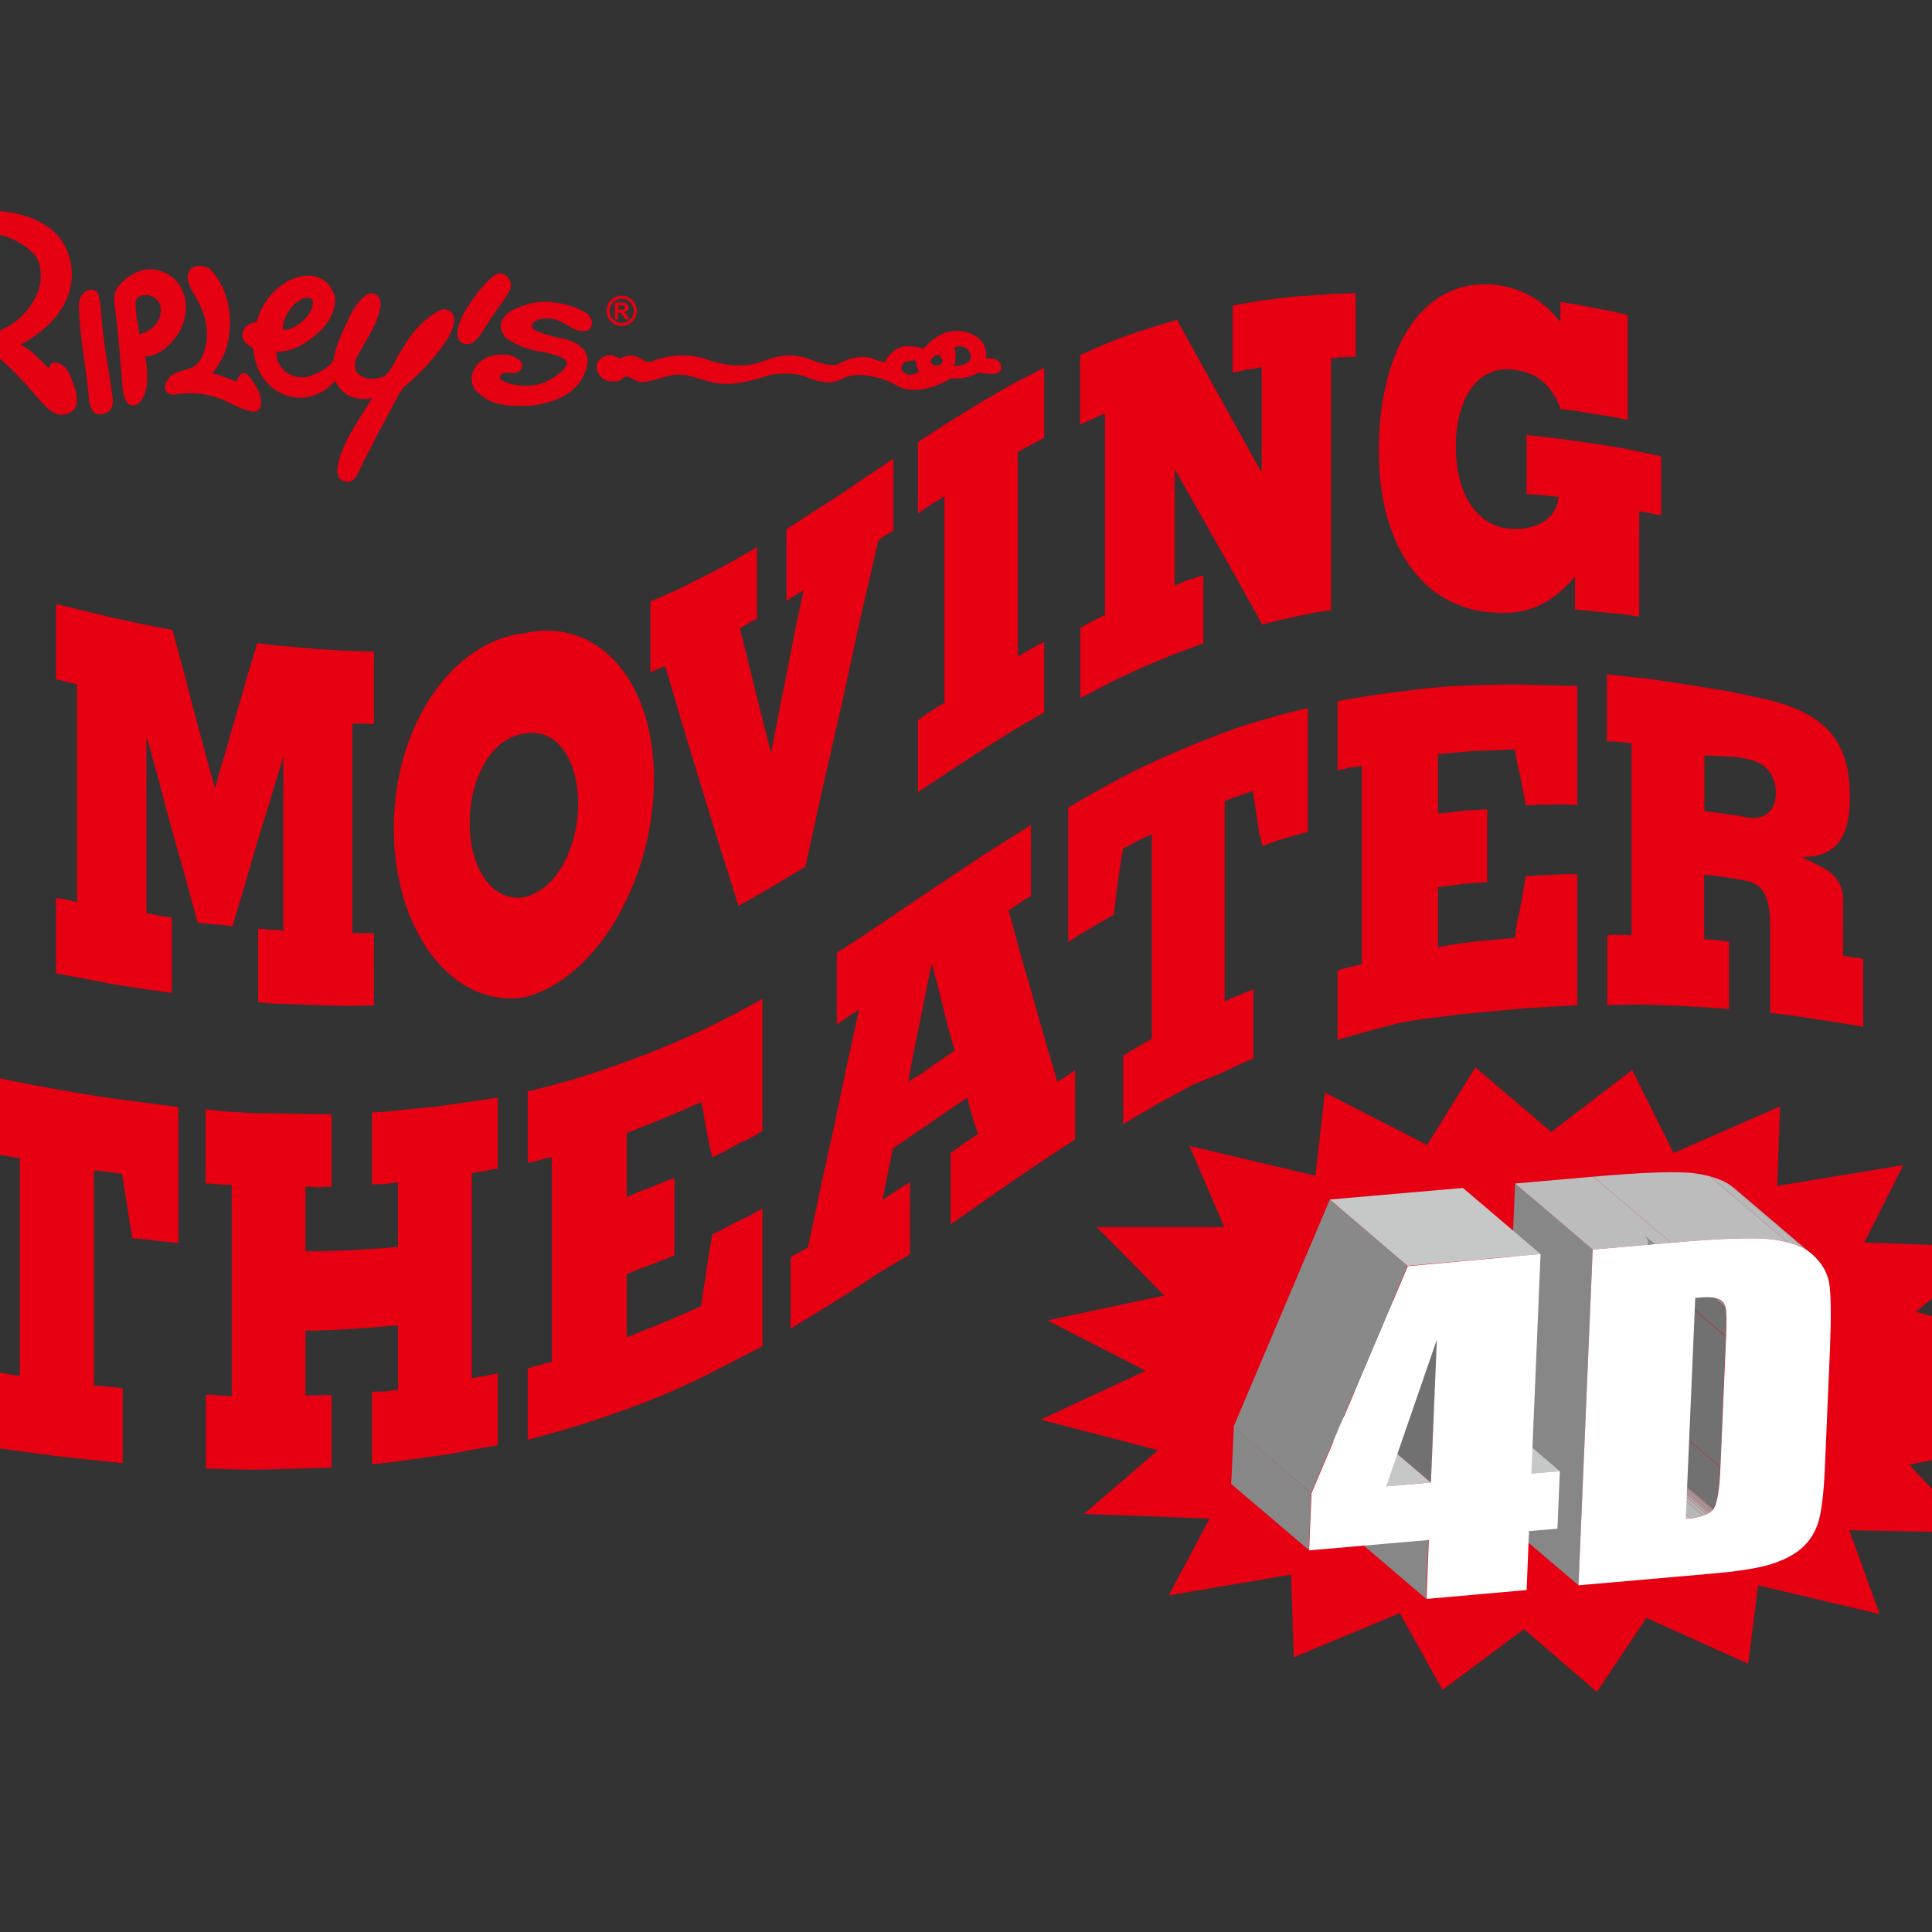 <?xml version="1.0" encoding="utf-8"?>
<!-- Generator: Adobe Illustrator 19.2.1, SVG Export Plug-In . SVG Version: 6.00 Build 0)  -->
<svg version="1.1" id="layer" xmlns="http://www.w3.org/2000/svg" xmlns:xlink="http://www.w3.org/1999/xlink" x="0px" y="0px"
	 viewBox="0 0 652 652" style="enable-background:new 0 0 652 652;" xml:space="preserve">
<rect x="0" y="0" width="652" height="652" fill="#333333" stroke="none"/>
<style type="text/css">
	.st0{fill-rule:evenodd;clip-rule:evenodd;fill:#E50012;}
	.st1{fill:#E50012;}
	.st2{fill:#E60012;}
	.st3{fill-rule:evenodd;clip-rule:evenodd;fill:#E60012;}
	.st4{fill:#878787;}
	.st5{fill:#C6C7C7;}
	.st6{fill:#727171;}
	.st7{fill:#898989;}
	.st8{fill:#BCBCBD;}
	.st9{clip-path:url(#SVGID_2_);fill:#BCBCBD;}
	.st10{clip-path:url(#SVGID_2_);fill:#B7B8B8;}
	.st11{clip-path:url(#SVGID_2_);fill:#B2B2B3;}
	.st12{clip-path:url(#SVGID_2_);fill:#ADADAE;}
	.st13{clip-path:url(#SVGID_4_);fill:#BCBCBD;}
	.st14{clip-path:url(#SVGID_4_);fill:#B7B8B8;}
	.st15{clip-path:url(#SVGID_4_);fill:#B2B2B3;}
	.st16{clip-path:url(#SVGID_4_);fill:#ADADAE;}
	.st17{clip-path:url(#SVGID_4_);fill:#A7A8A8;}
	.st18{clip-path:url(#SVGID_4_);fill:#A2A2A3;}
	.st19{clip-path:url(#SVGID_4_);fill:#9D9D9D;}
	.st20{clip-path:url(#SVGID_4_);fill:#979798;}
	.st21{clip-path:url(#SVGID_4_);fill:#727171;}
	.st22{clip-path:url(#SVGID_6_);fill:#727171;}
	.st23{clip-path:url(#SVGID_8_);fill:#8C8C8C;}
	.st24{fill:#FFFFFF;}
</style>
<g>
	<path class="st0" d="M-6.9,138.6c0.6,1.6,0,3-1,4.2c-3.2,2.1-6.8,2.9-10,4.9c-2.9,1.4-5.5,4.1-9.1,3.9c-1.1-0.3-2.3-1-2.7-2.3
		c-0.7-2.1,0.3-3.9,1.6-5.2c4.2-3.4,8.9-5.3,13.7-7.1C-11.9,136.2-8.6,135.8-6.9,138.6"/>
	<path class="st0" d="M172,94.6c1.4,2.7-1,4.9-2.2,7c-3.3,4.3-5.4,8-8.4,12.4c-0.6,0.6-1.8,2-3.2,2.1c-1.9,0.1-4.2-0.6-3.8-4.3
		c0.8-5.1,3.6-8.5,6.4-12.6c2-2.5,3.8-4.5,6.2-6.4C169.1,91.6,171.1,92.7,172,94.6"/>
	<path class="st0" d="M72.3,92.4c5.5,6.8,6.8,18,3.6,26.5c-1.1,2.6-2.5,5-4.3,7.1c2.6,0.5,4.8,1.5,7.3,2.5c1.5,0.5,1.1-0.9,2.1-1.9
		c1-1.1,2.1-0.8,3.1,0.4c2.1,2.9,4.9,6.6,3.7,10.7c-0.6,1.1-1.7,1.3-2.9,1.2c-3.7-0.7-7-3-10.6-4.3c-4.8-2-10.5-2.3-15.8-1.4
		c-1.1-0.1-2.3-0.3-2.7-1.7c-0.4-1.7,0.5-3.1,1.5-4.3c3.3-3.3,8.6-1.1,11.1-7.3c2.3-5.1,1.7-11.3-0.6-16.2c-1.2-3.1-3.6-5.7-4.4-9
		c-0.3-1.5,0.2-2.7,0.8-3.8c1.4-1.3,3.8-1.6,5.4-0.7C70.8,90.5,71.5,91.4,72.3,92.4"/>
	<path class="st0" d="M33.2,99.3c1,3.6,0.9,7.2,1.4,11.2c0.7,8.1,2.6,16.4,3.5,24.6c0.1,1.6-0.5,3.1-1.6,3.9
		c-1.1,0.6-2.8,1.2-4.2,0.6c-1.6-1-2.1-3.1-2.3-5.1c-0.9-10.3-3-20.2-3.4-30.7c-0.1-2.3,0.6-4.4,2.4-5.6
		C30.4,97.5,32.4,97.5,33.2,99.3"/>
	<path class="st0" d="M197.4,105.3c1.4,1,2.7,2.2,2.3,4.4c-0.1,0.8-0.8,1.7-1.5,1.9c-6.4,1.1-7.4-5.4-16-3.9c-0.6,0.2-1.3,0.7-2,0.9
		c-0.6,0.5-0.8,1.3-0.6,1.9c1.3,1.6,3.5,1.9,5.2,2.5c4.3,1.4,8.9,1.2,12.3,5.1c1,1.5,1.6,3.6,1,5.5c-2.3,9.4-11.3,12.4-19,13.3
		c-6.4,0.2-13.6,0.6-19-5.6c-1.2-2.3-1.3-4.9,0.1-7.1c2.5-3.9,7-4.9,11.3-4.5c1.7,0.6,4.2,1.1,4.7,3.4c0,1.9-0.9,2.3-2.2,2.7
		c-1.7,0.6-4.3-1.1-5.3,1.4c-0.2,1.2,1.9,1.7,3,2.2c7,1.8,12.2,0.3,16-2.6c1.4-1,3-2.3,3.6-4c0-2.5-5.1-3.2-7.5-3.9
		c-4.7-0.7-9.1-2-13-4.8c-1.4-1.4-2.1-3.4-1.7-5.4c1.9-4.2,6.2-5,9.7-6.3C185.1,101.1,191.9,102.4,197.4,105.3"/>
	<path class="st0" d="M310.3,125.2L310.3,125.2L310.3,125.2c-1.1-0.7-1.3-3.6-1.3-3.6c-1.3,0.1-3.7,0.1-4.5,1.5
		c-0.3,0.4-0.3,1-0.3,1.5c0.5,1.1,1.3,1.5,2.2,1.8C307.5,126.8,309.5,126,310.3,125.2 M317.4,120.2L317.4,120.2
		c-0.6-0.5-1.5-0.5-2.1,0c-0.6,0.5-1.3,1.1-1.2,2c0.4,0.8,1.3,1.2,2.1,1.2c0.8-0.1,1.4-0.3,1.9-1.3
		C318.2,121.4,317.7,120.8,317.4,120.2 M327,118.4L327,118.4c-1.1-1.6-3.3-1.9-5-1.1c0.9,1.9,0.5,4.2,0,6.2c2,0,4.8-0.4,5.6-2.6
		C327.8,119.8,327.2,119.1,327,118.4 M331.4,115.2c0.9,1.7,1.9,3.7,1.3,5.7c1.6,0,3.9-0.1,4.9,1.8c0.2,0.8,0.4,1.4,0.2,2.2
		c-0.9,1.6-2.9,1.2-4.1,1.3c-1.5-0.1-2.3-0.4-3.5-0.4c-2.8,1.6-5.9,2.1-9.2,1.9c-5.5,3.2-13.7,6-19.5,1.7
		c-5.5-2.4-12.7-4.4-18.3-1.1c-3.7,1.6-7.8,0.3-11.1-1.1c-3.6-1.4-7.6-1.3-11.6-0.8c-6.5,1.9-13.6,4.4-20.6,2.5
		c-4.4-1-8.7-3.3-13.4-2.2c-3.1,0.6-6,1.9-9.3,2.2c-2.1,0.3-3.7-1.1-5.5-1.9c-1.2,0.1-1.9,1.3-3,1.6c-2.2,0.3-4.7,0.3-6.2-1.8
		c-0.9-1-1.2-2.4-1.1-3.8c0.5-1.9,2.1-2.6,3.8-3.1c2-0.1,2.9,0.6,4.1,1.2c2.4-1.8,6-1.2,8.2,0.7c0.8,0.5,1.5,0.2,2.4,0.2
		c5.5-2.3,12.6-2.8,18.3-0.8c5.2,1.9,11.5,2.9,17.2,1.4c4.2-1.4,8.4-3.3,13.1-2.5c5,0.3,9.1,4,14.4,2.8c3.6-2.2,8.7-3.4,12.6-1.5
		c1,0.3,2,0.6,3,0.9c1.8-3.6,5.2-6,9-5.4c1.4,0.1,2.9,0.3,4.2,0.7c3.5-3.9,7.7-6.6,13-5.8C327.1,112.2,329.4,113.1,331.4,115.2"/>
	<path class="st0" d="M105.5,101.3L105.5,101.3l-0.5-0.6c-1.1-0.2-2.4-0.3-3.5,0.4c-3.3,1.9-5.8,5.8-6.1,9.9
		c0.2,0.2,0.6,0.2,0.8,0.3c3-0.3,5.8-2.3,7.9-5.1C105,104.8,105.9,103,105.5,101.3 M110.8,95.9c0,0,1.2,1.5,2,3.4
		c1.1,4.2-1.2,8.4-3.9,11.6c-4.4,4.3-9.4,7.8-15.3,7.8h-0.2c-0.4,2.4,0.9,4.8,2.5,6.3c2.7,2.6,6.8,3,10,1.4c2.4-0.9,4.6-2.3,6.5-4.4
		c0.9-5.5,3.3-10.3,5.6-15.2c1.4-2.8,3.3-5.7,5.7-7.4c1.2-0.6,2.8-0.6,3.8,0.5c2.1,2.5,0.2,6.1-0.6,8.7c-1.8,4.3-4.6,8.2-6.7,12.4
		c-0.5,1.6-0.6,3.4,0.3,4.7c2.4,2.8,6.3,2.4,9.2,1.3c2.8-2.3,3.7-5.9,5.8-8.8c3.8-6.7,8-11,13.4-13.7c1.4-0.3,2.8,0,3.7,1.1
		c1.8,2.8-0.2,6-1.3,8.3c-4,6.4-9.5,12.2-15.2,16.9c-2.5,3.7-3.8,6.7-6.3,11.4c-5.1,9.3-0.4,0.7-6.5,12.4c-1.7,2.7-2.8,8-5.8,8
		c-6.2,0-2.8-8.6-2.1-10.3c1.8-5,4.5-8.7,10.2-18c-4.2,1-8.8-0.1-11.5-4c-0.2-0.7-0.8-1.1-1-1.8c-4,4.5-9.4,6.7-15.2,5.3
		c-3.4-0.8-6.4-2.7-8.8-5.9c-2.4-3.1-3.2-6.5-3.7-10.5c-1.4-0.6-3.1-1.8-3.5-3.5c-0.4-1.3,0.1-2.8,1.1-3.7c1.1-0.9,2.3-1.6,3.6-1.4
		c0.8-3,2-5.6,4.2-8.6c4.4-5,9.5-7.9,15.6-7C107.8,93.7,109.4,94.5,110.8,95.9"/>
	<path class="st0" d="M54,102.8L54,102.8c-0.8-2.3-3.3-3.4-5.2-3.2c-1.5,0.2-2.9,0.6-3,2.5c0,3.6,0.6,7.2,1.3,10.7
		c1.9-0.5,3.5-1.4,5.1-2.9C53.9,108,54.7,105.4,54,102.8 M61.4,97.7c2.4,4.8,1.4,11-1.5,15.3c-2.8,3.9-6.5,7.2-10.9,7.3
		c0,0,2.6,12.6-2.5,16c-0.9,0.7-2.1,0.7-3.1,0.1c-2-2.2-2-5.2-2.2-7.5c-0.7-8.3-1.2-16-2.3-24.2c-0.3-2.5-1.1-5.9,1.4-8.5
		c3.5-4,8.5-6.3,13.4-4.9C56.9,92.2,59.9,94.2,61.4,97.7"/>
	<path class="st0" d="M-7.3,115.1L-7.3,115.1L-7.3,115.1c-3.5-1.7-8-1.9-11.7-0.7l2.4,1C-13.8,116.2-9.8,116.9-7.3,115.1 M10.7,85
		L10.7,85c-3-2.8-4.9-3.6-8.4-5.1c-3-1.1-7.9-1.3-11.2-0.8c-9.9,1.3-20.9,7-24.2,18.6c0.8-1.1,1.7-2.3,2.7-3.4
		c2.8-2.6,5.5-5.9,9.4-5.4c0.7,0.2,1.4,0.6,1.8,1.4c0.3,0.8,0,1.7-0.4,2.4c-3.7,5.1-7.9,9.6-8.2,16.3c8.8-3.5,18.7-1,26.6,2.9
		c6.7-2,13.6-8.9,14.9-16.9C14,90.4,13.3,87.3,10.7,85 M17.3,77.4c3.4,2.8,6,6.7,6.8,12.8c1.2,10.7-5.6,18.7-13.4,23.9L7,116.4
		c3.5,1.5,6.2,4.8,9.2,7.6c0.5,0.3,0.7-0.6,0.9-1c0.5-0.9,1.8-0.7,2.8-0.4c3.6,1.5,4.4,5.9,5.6,9.2c0.5,1.8,0.7,4.4-0.2,6
		c-1.5,2-3.9,2.5-6,2c-3.6-1.4-6.2-5.3-8.9-8.2c-3.6-4.2-7.3-7.9-11.3-11.3c-6.2,2.7-14.1,4.1-20.6,1.3c-1.4-0.6-2.7-1.4-4-2.2
		c0.8,2.9,2.8,5.5,4.7,7.9c2.6-1,5.9-2.2,8.6-0.6c1.3,0.9,2.4,2.3,2.1,4.2c-1.4,3.8-5.4,3.6-8.4,4.8c-4.2,1.7-8.2,4.2-12.1,6.9
		c-1.1,0.4-2.8,0.7-3.8-0.2c-1.4-0.7-1.4-2.3-1.6-3.7c0.4-3.3,5.8-6.9,5.8-6.9c-5.2-6-8.2-14-7.4-22.5c-1.3-0.3-2.8-0.8-3.4-2.4
		c-2.6-7,0.6-14.4,4-20.2c3.8-6,9.2-9.7,14.8-12.2c5.6-2.3,11-3.2,18.1-3.5C3.6,71.2,11.2,72.6,17.3,77.4"/>
	<path class="st1" d="M207.5,107.7v-5.6h2.4c0.6,0,1,0,1.3,0.2c0.3,0.1,0.5,0.3,0.6,0.5c0.2,0.3,0.3,0.6,0.3,0.9
		c0,0.4-0.1,0.8-0.4,1.1c-0.3,0.3-0.6,0.4-1.1,0.5c0.3,0.2,0.5,0.3,0.6,0.5c0.2,0.2,0.4,0.5,0.6,0.9l0.7,1.1h-1.4l-0.8-1.2
		c-0.3-0.4-0.5-0.7-0.6-0.8c-0.1-0.1-0.2-0.2-0.3-0.2c-0.1,0-0.3-0.1-0.6-0.1h-0.2v2.3H207.5z M208.7,104.5h0.8c0.6,0,0.9,0,1-0.1
		c0.1,0,0.2-0.1,0.3-0.2c0.1-0.1,0.1-0.3,0.1-0.4c0-0.2,0-0.3-0.1-0.5c-0.1-0.1-0.3-0.2-0.4-0.2c-0.1,0-0.4,0-0.8,0h-0.9V104.5z"/>
	<path class="st1" d="M209.8,110c-2.8,0-5.1-2.3-5.1-5.1s2.3-5.1,5.1-5.1c2.8,0,5.1,2.3,5.1,5.1S212.6,110,209.8,110 M209.8,100.8
		c-2.3,0-4.1,1.9-4.1,4.1s1.8,4.1,4.1,4.1c2.3,0,4.1-1.9,4.1-4.1S212.1,100.8,209.8,100.8"/>
	<path class="st2" d="M-6.5,410.1l0.8-5.5c0.3-1.6,0.8-3.4,0.9-5.2l0.8-5.1l0.9-5.1l2.4,0.4l2.4,0.4l2.4,0.5l2.6,0.3v18.2v18.5v18.2
		v18.5L4.1,464l-2.4-0.5l-2.4-0.4l-2.4-0.3v6.4v6.4v6.4v6.4L8,489.9l11,1.5l11.2,1.2l11.2,1.2v-6.4v-6.3v-6.3v-6.3l-2.4-0.3
		l-2.4-0.2l-2.6-0.3l-2.3-0.1v-18.4v-17.9v-18.4v-17.9l2.3,0.2l2.4,0.3l2.4,0.3l2.4,0.4l0.8,5.2l0.9,5.4l0.8,5.4l1,5.7l3.8,0.3
		l3.9,0.5l3.9,0.4l3.9,0.4v-11.6v-11.5v-11.5v-11.3l-20.7-2.7c-6.6-0.9-13.7-2.1-20.5-3.3c-6.6-1.2-13.7-2.5-20.5-4l-20.5-4.5v11.8
		v11.8v11.9v12.1l3.9,0.8l3.8,0.7l4.1,0.9L-6.5,410.1z"/>
	<path class="st2" d="M111.9,495.3V489v-6.1v-6.1v-6h-2.3l-2.3,0.1h-2.1h-2.1v-5.4v-5.5v-5.5v-5.4l7.7-0.2l7.9-0.4l7.7-0.6l7.9-0.6
		v5.4v5.4v5.4v5.5l-2.3,0.3l-2.1,0.3c-0.7,0-1.5,0.1-2.3,0l-2.1,0.1v6.1v6.1v6.1v6.1c3.5-0.3,7.1-0.6,10.6-1.2l10.6-1.5
		c3.5-0.4,7.3-1,10.7-1.8l10.6-1.9v-6.1v-6v-6.1v-6l-2.3,0.4l-2.1,0.5l-2.3,0.3l-2.1,0.4v-17.4v-17.3v-17.4V396l2.1-0.5l2.3-0.3
		l2.1-0.5l2.3-0.3v-6v-6.1v-5.9v-6l-10.6,1.6l-10.7,1.5l-10.6,1c-3.5,0.5-7.1,0.8-10.6,0.9v6v6.1v6.1v6.1l2.1-0.1
		c0.8,0.1,1.5,0,2.3,0l2.1-0.3l2.3-0.3v5.5v5.4v5.4v5.4c-2.6,0.4-5.3,0.6-7.9,0.7l-7.7,0.5l-7.9,0.3l-7.7,0.1v-5.5v-5.4V406v-5.5
		h2.1l2.1,0.2l2.3-0.2h2.3v-6.1v-6.1v-6.1V376l-10.7-0.1l-10.6-0.2c-3.5,0-7.1-0.1-10.6-0.4c-3.5-0.1-7.1-0.5-10.6-0.9v6.1v6.3v6.3
		v6.3l2.1,0.1l2.1,0.2l2.3,0.1l2.3,0.1v17.8v17.9v17.7v17.9L76,471l-2.3-0.1l-2.1-0.2h-2.1v6.1v6.3v6.1v6.4l10.6,0.3
		c3.5,0.1,7.1,0.1,10.6,0l10.6-0.3L111.9,495.3z"/>
	<path class="st2" d="M257.3,454.3v-11.8V431v-11.6v-11.6l-4.2,2.4l-4.4,2.1l-4.1,2.2l-4.2,2.1l-1.1,6l-0.9,6.1
		c-0.2,1.9-0.6,4-0.9,5.8l-0.9,6.3l-6.3,2.8l-6.3,2.7l-6.3,2.5l-6.2,2.5v-5.4v-5.4v-5.4V430l3.8-1.6l4.1-1.5l4.1-1.6l4.1-1.6v-6.7
		v-6.4v-6.7v-6.4l-4.1,1.6l-4.1,1.7l-4.1,1.5l-3.8,1.7v-5.4V393v-5.2v-5.4l6.2-2.5l6.3-2.5l6.3-2.7l6.3-2.8c0.3,1.3,0.8,3,0.9,4.5
		l0.9,4.8l0.9,4.8l1.1,4.6l4.2-2.1l4.1-2.3l4.4-2.1l4.2-2.4v-11.2v-11.2v-11.2v-11c-6.5,3.6-13.3,7.2-19.8,10.3s-13.3,6-19.8,8.5
		c-6.5,2.5-13.3,4.9-19.8,7c-6.5,2.1-13.3,3.9-19.8,5.4v6v6.1v6v6l2-0.4l2-0.5l2-0.6l2.1-0.4v17.1v17.5v17.2v17.3l-2.1,0.5l-2,0.6
		l-2,0.5l-2,0.6v6v6v6v6.1c6.5-1.8,13.3-3.6,19.8-5.7c6.5-2.1,13.3-4.5,19.8-7c6.5-2.5,13.3-5.5,19.8-8.7
		C244,461.2,250.8,457.7,257.3,454.3"/>
	<path class="st2" d="M307.1,423.3v-6.1V411v-6v-6l-2.3,1.3l-2.4,1.6l-2.3,1.5l-2.3,1.6l0.9-4.5l0.9-4.5l0.9-4.3l0.9-4.2l6.2-4.2
		l6.3-4.3l6.2-4.3l6.3-4.3l0.8,3.1l0.9,3.1l0.9,3.1c0.3,1,0.9,2.1,1.1,3l-2.4,1.6l-2.3,1.5l-2.3,1.7l-2.3,1.6v6v6.1v5.9v6.1
		l10.4-7.3l10.4-7.2l10.6-7.2l10.6-7v-6V373v-5.8v-6l-1.5,1l-1.5,1.1l-1.5,0.9l-1.5,0.9c-1.2-4.8-2.9-9.5-4.2-14.5l-4.1-14.3
		c-1.2-4.8-2.9-9.8-4.2-14.6l-3.9-14.5l1.8-1.2l1.8-1.2l1.8-1.2l2.1-1.2v-6v-6v-6v-6l-16.5,10.5l-16.4,10.9l-16.3,11
		c-5.3,3.6-11,7.5-16.3,10.7v6v6.1v6v6.1l1.8-1.2l1.8-1.2l1.8-1.3l2.1-1.2l-4.4,20.1l-4.2,20.1l-4.4,19.8l-4.2,20.1l-1.5,0.9
		l-1.5,0.9l-1.5,0.7l-1.4,0.9v6.1v5.9v6v6.1l9.8-6l10.1-6.3l10.1-6.7L307.1,423.3z M306.5,365l1.8-9.7l2-9.8l2-9.9l2-9.8h0.2
		l0.2-0.2c0.4,2.5,1.2,4.8,1.8,7.2l1.8,7.2l1.8,7.2l2.1,7.3l-3.9,2.7l-3.9,2.7l-3.9,2.7L306.5,365z"/>
	<path class="st2" d="M375.9,308.7l0.7-5.8l0.7-5.6l0.8-5.5l0.9-5.4l2.4-1.2l2.4-1.4l2.4-1.1l2.5-1.2v17.1v17.3v17.3v17.4l-2.5,1.4
		l-2.4,1.4l-2.4,1.4l-2.4,1.5v5.9v6.1v6.1v5l11-6.5l12.5-6.8l9.5-3.9c3.6-1.7,7.4-3.6,11-5v-5.9v-5.8v-5.7v-5.9l-2.5,0.9l-2.4,1.1
		l-2.4,0.9l-2.4,1.2v-17.1v-16.8v-17v-16.7l2.2-0.9l2.4-0.9l2.4-0.8l2.5-0.8l0.7,4.5l0.7,4.7l0.7,4.5c0.3,1.6,0.9,3.3,1.1,4.8
		l3.9-1.4l3.7-1.2l3.9-1.1l3.9-1.1v-10.6v-10.4v-10.6V239c-6.5,1.4-13.5,3.4-20.2,5.4c-6.7,2.2-13.5,4.8-20.2,7.6
		c-6.7,2.8-13.7,5.9-20.4,9.3c-6.5,3.4-13.5,7.3-20.1,11.2v11.2v11.3v11.2V318l3.7-2.5l3.9-2.3l3.9-2.3L375.9,308.7z"/>
	<path class="st2" d="M532.3,339.2v-13.1v-10.2v-10.5V295h-4.5l-4.3,0.2l-4.3,0.2l-4.3,0.3l-0.9,5c-0.1,1.8-0.6,3.6-0.9,5.2
		c-0.2,1.8-0.8,3.6-1.1,5.2l-0.8,5.4l-6.6,0.6l-6.5,0.6l-6.3,0.8l-6.5,1.1v-5.2v-5v-5v-5l4-0.5l4.2-0.6l4.2-0.3l4.2-0.3v-6.2v-6.2
		v-6.2v-6l-4.2,0.3l-4.2,0.2l-4.2,0.6l-4,0.3v-5v-5v-5v-5l6.5-0.6l6.3-0.5l6.5-0.2l6.6-0.3l0.8,4.7c0.3,1.4,0.9,3.2,1.1,4.7l0.9,4.7
		l0.9,4.7c1.4,0.2,3.1,0,4.3-0.2c1.4,0,2.9,0.2,4.3,0h4.3l4.5,0.2v-10.2v-10v-10.1v-9.9l-20.4-0.5c-6.6,0-13.6,0.2-20.2,0.5
		c-6.6,0.3-13.4,1.1-20.1,2c-6.6,0.8-13.6,1.9-20.2,3.1v5.7v6v5.8v5.8l2-0.3l2-0.5l2-0.3l2.2-0.3v16.7v16.7v16.7v16.8l-2.2,0.5
		c-0.6,0.3-1.4,0.3-2,0.5l-2,0.5l-2,0.6v5.8v5.8v5.8v6c6.6-1.9,13.6-3.9,20.2-5.5c6.6-1.5,13.4-1.9,20.1-3l22.5-2.1L532.3,339.2z"/>
	<path class="st2" d="M542.4,250.2h1.9l2.1,0.2l2.1,0.2l2.1,0.2v15.9v15.9v15.9v17.2l-2.1-0.2h-2.1h-2.1l-1.9,0.2v4.2v5.6v5.6v8.1
		l10.1-0.2l10.3,0.3l10.3,0.5l10.4,0.7v-7.8v-5.4v-5.4v-4.1l-2.1-0.3l-2.1-0.2l-2.1-0.2l-2.1-0.2v-6.4v-5.1v-5.1v-5.1l3.4,0.3
		l3.4,0.5l3.4,0.5l3.6,0.7c7.4,1,8.5,8.1,8.5,15.7v6.6v6.6v6.4v9.3l7.9,1l7.9,1.2l7.7,1.2l7.9,1.3V339v-5.1v-5.2v-5.1l-1.6-0.3
		l-1.8-0.2l-1.6-0.3l-1.8-0.3v-4.7V313v-4.6v-4.6c0-9.5-8-11.3-13.6-14.4v-0.2c10.9,0,15.9-6.2,15.9-20.1c0-19.4-8.5-28.2-27.8-33
		l-13.7-2.9l-13.6-2.2l-13.5-2l-13.4-1.4v5.6v5.6v5.6V250.2z M575.2,254.9l10.9,0.6l3.7,0.7c5.5,1,9.5,4.7,9.5,11.6
		c0,5.8-4,9.1-9.5,8.1l-3.7-0.7l-3.7-0.5l-3.6-0.5l-3.6-0.5v-10.1V254.9z"/>
	<path class="st2" d="M58,335.1v-6.4v-6.3v-6.3v-6.3l-2.1-0.5l-2.3-0.3l-2.1-0.5l-2.1-0.3v-14.8v-14.8V264v-14.6l0.2,0.2h0.2
		l4.2,15.4l4.1,15.4l4.4,15.5l4.2,15.5l2.9,0.3l3,0.3l2.9,0.2l3,0.4c1.2-4.6,2.9-9.6,4.2-14.2l4.1-14.2l4.4-14.2l4.2-14h0.2v14.3
		v14.6v14.6v14.6l-2.1-0.3h-2.3l-2-0.3l-2.1-0.1v6.1v6.3v6.1v6.3c3,0.4,6.5,0.6,9.7,0.6l9.8,0.4l9.8,0.3l9.8-0.2v-6.1v-6.1V321v-6.1
		h-1.8h-2h-1.7h-1.8v-17.7v-17.6v-17.8v-17.6h1.8h1.7l2,0.1h1.8v-6.2v-6.1v-6.1v-6l-10-0.3l-9.8-0.6l-9.8-0.9
		c-3.2-0.2-6.5-0.6-9.8-1.1l-3.6,12.1l-3.5,12.1l-3.5,12.2c-1.1,3.9-2.6,8.4-3.5,12.2h-0.1l-0.2-0.1l-3.6-13.1l-3.5-13.1l-3.5-13.4
		l-3.6-13.3l-9.8-1.9l-9.8-2.1l-10-2.4l-9.7-2.4v6.3v6.4v6.4v6.4l1.7,0.3l1.8,0.5l1.8,0.4l1.8,0.5v18.2v18.4v18.4v18.5l-1.8-0.5
		l-1.8-0.4l-1.8-0.3l-1.7-0.3v6.3v6.4v6.4v6.4l9.7,1.8l9.8,1.9l9.8,1.5L58,335.1z"/>
	<path class="st2" d="M219.4,226.9l1.1-0.4l1.2-0.6c0.5-0.2,1.1-0.3,1.4-0.6l1.4-0.5l6,20.4l6.2,20.4l6.2,20.1l6.3,20l5.6-3.1
		l5.6-3.3l5.7-3.4l5.7-3.4l6-27.4l6.3-27.6l6-27.7l6.3-27.4l1.1-0.9l1.4-0.9l1.2-0.7l1.4-0.9v-6.1v-6.1v-6v-6l-9.1,6.1l-9,6.1
		l-9.1,5.8l-8.9,5.8v6v6v6.1v6.1l1.4-0.9l1.4-0.9l1.5-0.9l1.5-0.9l-2.9,13.6l-2.7,13.9l-2.7,13.4l-2.6,13.7l-0.1,0.1l-2.7-10.4
		l-2.6-10.4l-2.6-10.6l-2.6-10.4l1.4-0.9l1.4-0.8l1.5-0.9l1.5-0.7v-6v-6.1v-6v-6l-9,5.1c-2.9,1.6-6.2,3.4-9.1,4.8l-9,4.5l-8.9,3.9v6
		v6v6V226.9z"/>
	<polygon class="st2" points="352.4,216.6 350,217.8 347.8,219.1 345.6,220.3 343.5,221.6 343.5,204.3 343.5,187.2 343.5,169.8 
		343.5,152.6 345.6,151.4 347.8,150.2 350,149 352.4,147.8 352.4,141.9 352.4,135.9 352.4,129.9 352.4,124.1 341.6,129.6 
		331.1,135.7 320.4,142.3 309.8,149.2 309.8,155.1 309.8,161.1 309.8,167.2 309.8,173.3 311.9,171.8 314.2,170.3 316.3,169 
		318.7,167.5 318.7,184.8 318.7,202.3 318.7,219.5 318.7,237.2 316.3,238.6 314.2,240 311.9,241.5 309.8,243.1 309.8,249.1 
		309.8,255.2 309.8,261.3 309.8,267.3 320.4,260.3 331.1,253.3 341.6,246.7 352.4,240.4 352.4,234.5 352.4,228.5 352.4,222.5 	"/>
	<path class="st2" d="M364.6,143.3l2.1-1l2.1-0.9l2-1l2.1-0.8v16.9v17v16.9v17.2l-2.1,0.9l-2,1.1l-2.1,1l-2.1,1.2v5.8v6v6v6
		l10.3-5.4l10.4-4.9l10.4-4.3l10.4-3.9v-5.7v-5.8v-5.7v-5.7l-2.4,0.7l-2.6,0.8l-2.4,0.9l-2.3,1.1v-10v-9.8v-9.9v-9.7l0.2-0.1
		l-0.2,0.1l7.4,13l7.4,13.1l7.4,13.1l7.4,13.3l5.7-1.5l5.9-1.3l5.7-1.2l5.9-0.9v-21.3v-21.2V142v-21l2-0.3l2.1-0.2h2.1l2.1-0.1V115
		v-5.4v-5.4v-5.2c-3.3,0-7.1,0.1-10.4,0.4l-10.4,0.7l-10.4,1.2l-10.3,1.8v5.5v5.7v5.7v5.7l2.4-0.4l2.4-0.6l2.4-0.3l2.6-0.5v8.7v8.6
		v8.8v8.8l-0.1,0.2h-0.2l-7.2-13l-7.1-12.8l-7.1-12.8l-6.9-12.5l-8.3,2.5l-8.2,2.7l-8,3.1l-8.2,3.6v5.8v6v5.8V143.3z"/>
	<path class="st3" d="M176.8,336.6L176.8,336.6c24.5-6,43.9-39.7,43.9-73.7c0-34-19.5-54.7-43.9-49.2c-24.3,2.8-43.9,31.3-43.9,65.8
		C132.9,314.1,152.5,340.2,176.8,336.6 M176.8,247.6c11.2-2.2,18.3,8.9,18.3,23.6c0,14.5-7.1,29.2-18.3,31.6
		c-11.2,1.6-18.3-10.4-18.3-25.1C158.5,263.1,165.6,249.1,176.8,247.6"/>
	<path class="st2" d="M552.8,172.5l1.8,0.3l2,0.3l2,0.5l2,0.3v-5.1v-4.9v-5.1V154l-11.3-2.4c-3.8-0.8-7.6-1.3-11.5-1.9l-11.3-1.6
		l-11.3-1.3v4.9v4.9v4.9v5.2l2.6,0.2l2.6,0.2l2.8,0.3l2.8,0.3c-0.9,8.2-8.4,11.1-15.6,10.8c-12.4-0.5-19.1-12.5-19.1-27.7
		c0-14.9,6.3-27.4,19.3-26.1c3.5,0.5,6.7,1.4,9.5,3.6c2.8,2.4,5.1,5.5,6.6,9.8l5.5,0.6l5.7,1l5.7,0.9l5.7,1.1v-9v-9v-8.9v-8.5
		l-5.7-1.3l-5.8-1.1l-5.5-1.1l-5.7-0.9v1.4v1.7v1.9v1.7c-6.7-8.1-13.6-11.4-22-12.5c-26.5-2.5-39.3,24.7-39.3,56
		c0,33.5,16.2,55.2,42.2,54.7c9.6,0.2,17.4-4.3,24-12.2v2.7v2.7v2.7v3l5.4,0.5l5.4,0.6l5.4,0.5l5.5,0.8v-9v-8.8v-9V172.5z"/>
	<polygon class="st2" points="672.8,420.9 629.2,419.3 642.3,393.2 599.8,400.2 600.7,373.4 564.8,389.1 550.8,361.1 523.5,382 
		497.9,360.2 481.6,386.4 447.1,368.7 443.9,396.8 401.4,386.7 413,413.7 413.2,414.1 370.1,414.1 392.9,437.2 353.5,445.6 
		386.6,462.6 351.2,479.1 390.8,489.4 365.8,510.9 408.2,512.5 394.4,538.4 435.7,531.4 436.6,559.3 472.4,544.4 486.8,570.3 
		514.3,549.8 538.9,571 555.6,546 590,561.5 593.3,535 634.3,544.7 624.1,516.4 666,517.2 644.3,494.3 684.2,486.4 652.9,468.7 
		685.8,453.4 646.6,442.7 	"/>
	<polygon class="st4" points="532.7,535 506.5,512.7 511.3,399.4 537.5,421.7 	"/>
	<polygon class="st5" points="516.7,497.3 490.5,475 500.2,474.1 526.4,496.5 	"/>
	<polygon class="st4" points="481.2,539.5 455.1,517.2 455.9,497.3 482.1,519.6 	"/>
	<polygon class="st5" points="467.9,501.6 441.7,479.3 456.7,477.9 482.9,500.3 	"/>
	<polygon class="st4" points="441.7,523.1 415.5,500.8 416.4,481.5 442.5,503.8 	"/>
	<polygon class="st6" points="482.9,500.3 456.7,477.9 458.7,429.7 485,452.1 	"/>
	<polygon class="st7" points="442.5,503.8 416.3,481.5 448.8,404.8 475,427.2 	"/>
	<polygon class="st5" points="475,427.2 448.8,404.8 493.7,400.9 519.9,423.2 	"/>
	<polygon class="st8" points="537.5,421.7 511.3,399.4 537.7,397.1 563.9,419.4 	"/>
</g>
<g>
	<defs>
		<path id="SVGID_1_" d="M537.7,397.1l26.2,22.3c17-1.5,28.5-1.9,34.5-1.1c5.7,0.8,10.1,2.4,13.1,5L585.3,401c-3-2.5-7.4-4.2-13.1-5
			c-2-0.3-4.8-0.4-8.1-0.4C557.7,395.6,548.9,396.1,537.7,397.1"/>
	</defs>
	<clipPath id="SVGID_2_">
		<use xlink:href="#SVGID_1_"  style="overflow:visible;"/>
	</clipPath>
	<path class="st9" d="M563.9,419.4l-26.2-22.3c17-1.5,28.5-1.9,34.5-1.1c1.7,0.2,3.3,0.5,4.8,0.9l26.2,22.3
		c-1.5-0.4-3.1-0.7-4.8-0.9C592.5,417.5,580.9,417.9,563.9,419.4"/>
	<path class="st10" d="M603.2,419.2l-26.2-22.3c1.9,0.5,3.7,1.1,5.2,1.9l26.2,22.3C606.8,420.4,605.1,419.7,603.2,419.2"/>
	<path class="st11" d="M608.3,421.2l-26.2-22.3c0.8,0.4,1.6,0.9,2.3,1.4l26.2,22.3C609.9,422.1,609.2,421.6,608.3,421.2"/>
	<path class="st12" d="M610.6,422.6l-26.2-22.3c0.3,0.2,0.6,0.5,0.9,0.7l26.2,22.3C611.2,423,610.9,422.8,610.6,422.6"/>
</g>
<g>
	<defs>
		<path id="SVGID_3_" d="M552,486.9c-1.2,1.8-4.3,2.9-9.3,3.4l26.2,22.3c5-0.4,8.1-1.6,9.3-3.4c1.3-1.8,2-6.5,2.3-14.1l-26.2-22.3
			C554.1,480.4,553.3,485.1,552,486.9"/>
	</defs>
	<clipPath id="SVGID_4_">
		<use xlink:href="#SVGID_3_"  style="overflow:visible;"/>
	</clipPath>
	<path class="st13" d="M568.9,512.6l-26.2-22.3c0.6,0,1.2-0.1,1.7-0.2l26.2,22.3C570.1,512.5,569.5,512.5,568.9,512.6"/>
	<path class="st14" d="M570.6,512.4l-26.2-22.3c1.6-0.2,3-0.5,4.1-0.9l26.2,22.3C573.6,511.9,572.2,512.2,570.6,512.4"/>
	<path class="st15" d="M574.7,511.5l-26.2-22.3c0.5-0.2,0.9-0.3,1.3-0.5L576,511C575.6,511.2,575.2,511.3,574.7,511.5"/>
	<path class="st16" d="M576,511l-26.2-22.3c0.3-0.1,0.5-0.3,0.7-0.4l26.2,22.3C576.5,510.7,576.3,510.8,576,511"/>
	<path class="st17" d="M576.8,510.6l-26.2-22.3c0.2-0.1,0.3-0.2,0.5-0.3l26.2,22.3C577.1,510.3,577,510.5,576.8,510.6"/>
	<path class="st18" d="M577.3,510.2l-26.2-22.3c0.1-0.1,0.3-0.2,0.4-0.3l26.2,22.3C577.5,510,577.4,510.1,577.3,510.2"/>
	<path class="st19" d="M577.6,509.9l-26.2-22.3c0.1-0.1,0.2-0.2,0.3-0.3l26.2,22.3C577.8,509.7,577.8,509.8,577.6,509.9"/>
	<path class="st20" d="M577.9,509.6l-26.2-22.3c0.1-0.1,0.2-0.2,0.3-0.3l26.2,22.3C578.1,509.4,578,509.5,577.9,509.6"/>
	<path class="st21" d="M578.2,509.3L552,486.9c0,0,0,0,0,0c0.1-0.1,0.2-0.3,0.3-0.5l26.2,22.3C578.4,508.9,578.3,509.1,578.2,509.3
		C578.2,509.2,578.2,509.2,578.2,509.3"/>
	<path class="st21" d="M578.5,508.8l-26.2-22.3c1.1-2.1,1.8-6.6,2.1-13.6l26.2,22.3C580.3,502.1,579.6,506.7,578.5,508.8"/>
</g>
<g>
	<defs>
		<path id="SVGID_5_" d="M556.3,428.7l26.2,22.3c0.2-5.1,0.2-8.4-0.2-9.8l-26.2-22.3C556.4,420.3,556.5,423.6,556.3,428.7"/>
	</defs>
	<clipPath id="SVGID_6_">
		<use xlink:href="#SVGID_5_"  style="overflow:visible;"/>
	</clipPath>
	<path class="st22" d="M582.4,451.1l-26.2-22.3c0.2-5.1,0.2-8.4-0.1-9.8l26.2,22.3C582.6,442.7,582.7,445.9,582.4,451.1"/>
</g>
<g>
	<polygon class="st6" points="580.6,495.1 554.4,472.8 556.2,428.7 582.4,451.1 	"/>
</g>
<g>
	<defs>
		<path id="SVGID_7_" d="M556.1,418.9l26.2,22.3c-0.2-0.9-0.6-1.7-1.3-2.2l-26.2-22.3C555.4,417.2,555.9,418,556.1,418.9"/>
	</defs>
	<clipPath id="SVGID_8_">
		<use xlink:href="#SVGID_7_"  style="overflow:visible;"/>
	</clipPath>
	<path class="st23" d="M582.3,441.2l-26.2-22.3c-0.2-0.9-0.6-1.7-1.3-2.2L581,439C581.6,439.6,582.1,440.3,582.3,441.2"/>
</g>
<g>
	<path class="st24" d="M617.3,433c0.6,3.6,0.7,10.8,0.3,21.5l-1.7,39.7c-0.4,10.2-1.3,17-2.6,20.5c-1.3,3.5-3.4,6.4-6.3,8.6
		c-2.9,2.2-6.5,3.8-10.8,5c-4.2,1.1-10.5,2.1-19,2.8l-44.5,3.9l4.8-113.3l26.4-2.3c17-1.5,28.5-1.9,34.5-1.1
		c5.9,0.8,10.5,2.5,13.4,5.2C614.8,426.3,616.7,429.4,617.3,433 M580.6,495.1l1.9-44.1c0.2-5.1,0.2-8.4-0.2-9.8
		c-0.3-1.4-1.1-2.4-2.5-2.9c-1.4-0.6-3.9-0.7-7.7-0.3l-3.2,74.6c5-0.4,8.1-1.6,9.4-3.4C579.5,507.4,580.3,502.7,580.6,495.1"/>
	<path class="st24" d="M519.9,423.2l-3.1,74.1l9.6-0.8l-0.8,19.4l-9.6,0.8l-0.8,19.9l-33.8,3l0.8-19.9l-40.4,3.5l0.8-19.3l32.5-76.6
		L519.9,423.2z M482.9,500.3l2-48.2l-17.1,49.5L482.9,500.3"/>
</g>
</svg>
